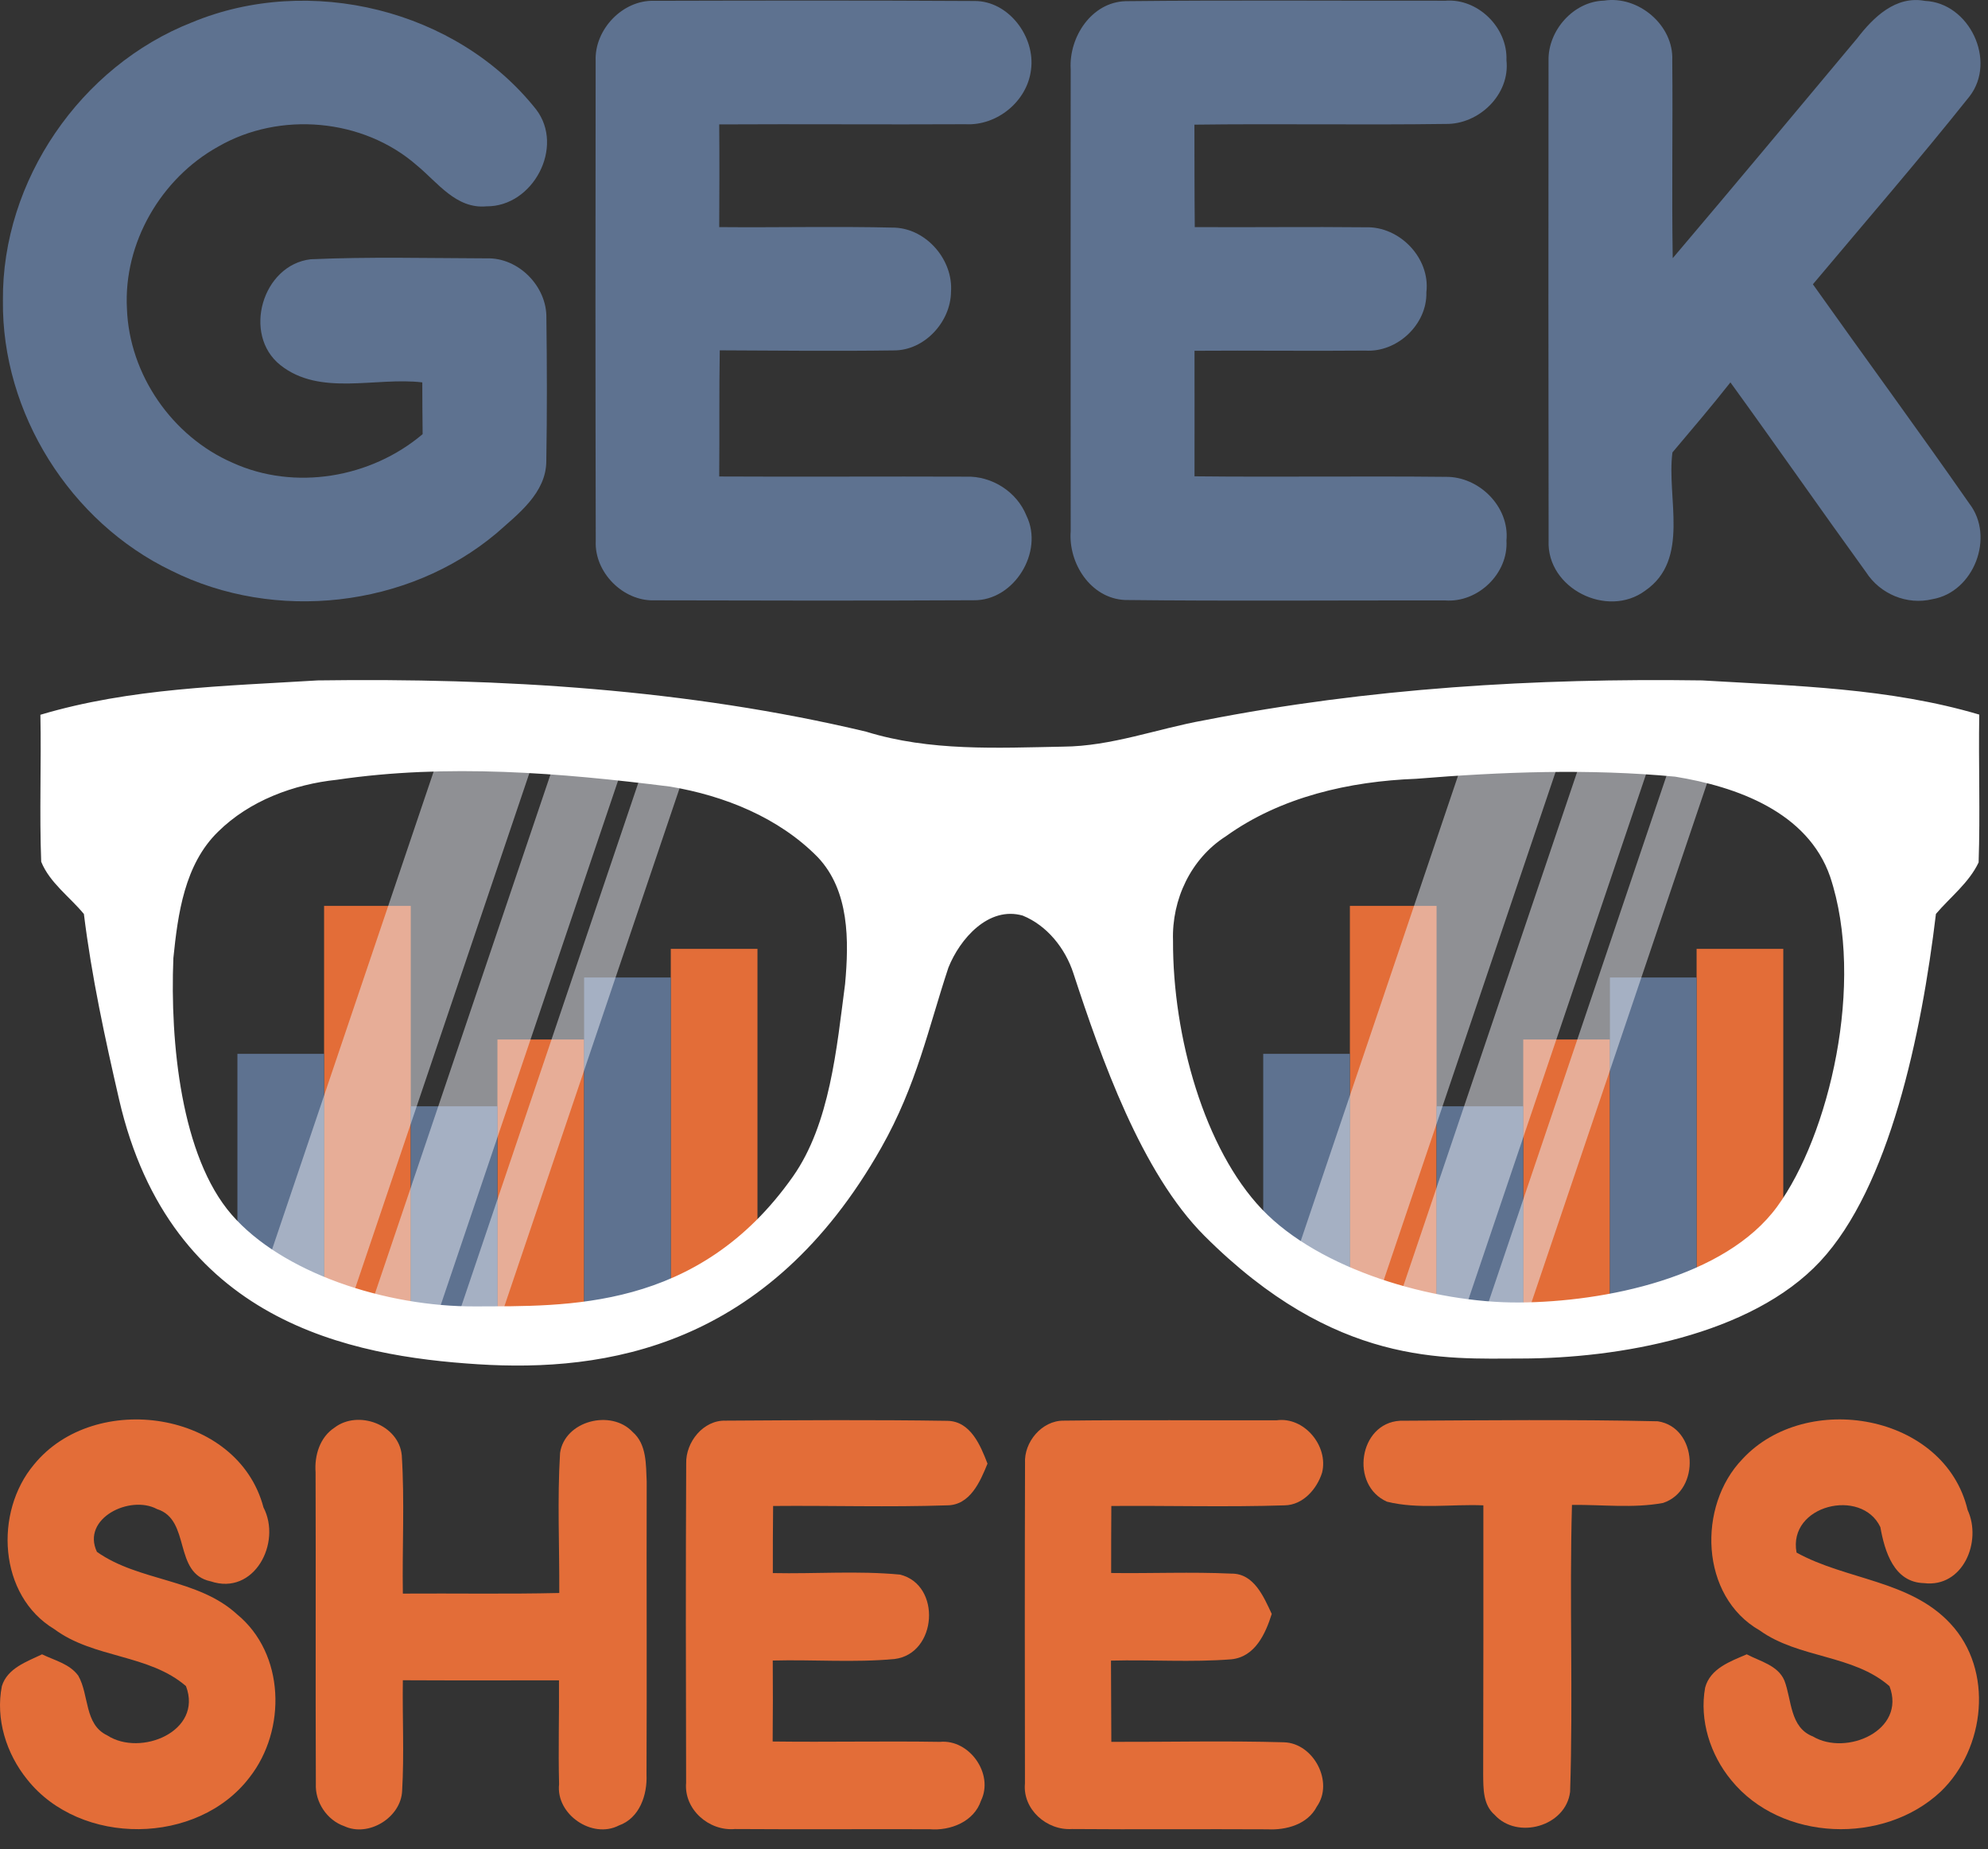 <?xml version="1.0" encoding="UTF-8" standalone="no"?><!DOCTYPE svg PUBLIC "-//W3C//DTD SVG 1.1//EN" "http://www.w3.org/Graphics/SVG/1.1/DTD/svg11.dtd"><svg width="100%" height="100%" viewBox="0 0 100 93" version="1.1" xmlns="http://www.w3.org/2000/svg" xmlns:xlink="http://www.w3.org/1999/xlink" xml:space="preserve" xmlns:serif="http://www.serif.com/" style="fill-rule:evenodd;clip-rule:evenodd;stroke-linejoin:round;stroke-miterlimit:2;"><rect x="0" y="0" width="100" height="93" fill="#333333" stroke="none"/><path d="M9.654,1.126c5.908,-2.456 13.32,-0.661 17.312,4.376c1.447,1.884 -0.152,4.899 -2.496,4.876c-1.527,0.143 -2.46,-1.205 -3.505,-2.063c-2.702,-2.366 -6.899,-2.728 -9.994,-0.938c-2.875,1.595 -4.764,4.845 -4.586,8.145c0.116,3.314 2.273,6.43 5.31,7.752c3.13,1.425 6.961,0.768 9.564,-1.438c-0.013,-0.87 -0.013,-1.737 -0.017,-2.603c-2.345,-0.281 -5.14,0.719 -7.141,-0.871c-1.929,-1.54 -0.898,-5.046 1.532,-5.322c2.947,-0.13 5.899,-0.054 8.85,-0.045c1.599,-0.049 3.032,1.411 3.001,3.001c0.031,2.393 0.036,4.795 -0.004,7.193c-0.005,1.608 -1.42,2.666 -2.51,3.635c-4.456,3.747 -11.141,4.479 -16.339,1.885c-5.095,-2.447 -8.551,-7.931 -8.484,-13.598c-0.053,-6.028 3.912,-11.788 9.507,-13.985Z" style="fill:#5e7290;"/><path d="M29.962,3.059c-0.062,-1.571 1.353,-3.067 2.939,-3.018c5.367,-0.014 10.739,-0.022 16.106,0.009c1.728,-0.018 3.086,1.808 2.854,3.465c-0.192,1.581 -1.706,2.818 -3.296,2.733c-4.13,0.022 -8.261,-0.014 -12.387,0.009c0.014,1.723 0.009,3.447 0,5.166c2.947,0.027 5.895,-0.045 8.842,0.027c1.607,0.076 2.933,1.639 2.817,3.233c-0.018,1.509 -1.335,2.951 -2.88,2.942c-2.916,0.041 -5.836,0.009 -8.752,-0.004c-0.036,2.117 -0.009,4.229 -0.027,6.345c4.135,0.023 8.279,-0.009 12.414,0.009c1.299,-0.044 2.559,0.759 3.041,1.965c0.888,1.817 -0.621,4.282 -2.657,4.251c-5.354,0.027 -10.708,0.018 -16.062,0.004c-1.572,0.05 -3.019,-1.406 -2.947,-2.982c-0.018,-8.051 -0.018,-16.102 -0.005,-24.154Z" style="fill:#5e7290;"/><path d="M53.857,3.47c-0.09,-1.607 1.049,-3.358 2.759,-3.411c5.363,-0.058 10.726,-0.014 16.089,-0.023c1.639,-0.129 3.139,1.358 3.072,2.992c0.192,1.724 -1.384,3.238 -3.063,3.206c-4.211,0.058 -8.422,-0.018 -12.633,0.036c0.005,1.719 0,3.434 0.018,5.153c2.867,0.018 5.729,-0.022 8.596,0.009c1.706,-0.058 3.26,1.55 3.054,3.269c0.045,1.616 -1.469,3.036 -3.072,2.933c-2.862,0.027 -5.729,-0.013 -8.591,0.009c-0,2.104 0.004,4.211 -0,6.314c4.211,0.045 8.421,-0.017 12.637,0.027c1.674,-0.022 3.215,1.501 3.054,3.206c0.103,1.657 -1.438,3.135 -3.081,3.01c-5.372,-0.009 -10.744,0.04 -16.111,-0.022c-1.719,-0.081 -2.849,-1.84 -2.728,-3.457c-0,-7.747 -0.009,-15.499 -0,-23.251Z" style="fill:#5e7290;"/><path d="M77.894,3.046c-0.032,-1.509 1.254,-2.974 2.786,-3.014c1.728,-0.272 3.519,1.237 3.438,3.005c0.032,3.318 -0.031,6.636 0.023,9.949c3.112,-3.666 6.189,-7.363 9.274,-11.052c0.817,-1.063 1.938,-2.166 3.416,-1.889c2.233,0.099 3.617,3.01 2.246,4.796c-2.554,3.206 -5.246,6.314 -7.885,9.458c2.612,3.684 5.291,7.327 7.872,11.034c1.29,1.674 0.228,4.447 -1.858,4.804c-1.281,0.309 -2.634,-0.259 -3.34,-1.357c-2.295,-3.17 -4.528,-6.381 -6.823,-9.547c-0.942,1.197 -1.933,2.358 -2.916,3.523c-0.303,2.291 0.907,5.385 -1.371,6.953c-1.902,1.411 -4.961,-0.112 -4.858,-2.514c-0.013,-8.051 -0.013,-16.102 -0.004,-24.149Z" style="fill:#5e7290;"/><path d="M1.715,73.657c3.049,-3.742 10.248,-2.72 11.538,2.161c0.929,1.782 -0.469,4.452 -2.652,3.72c-1.912,-0.398 -0.978,-3.095 -2.702,-3.635c-1.357,-0.732 -3.818,0.469 -3.023,2.152c2.117,1.496 5.073,1.331 7.046,3.139c2.416,1.979 2.497,5.819 0.634,8.199c-2.612,3.434 -8.511,3.487 -11.19,0.107c-1.049,-1.295 -1.598,-3.041 -1.272,-4.693c0.281,-0.907 1.254,-1.228 2.022,-1.599c0.63,0.308 1.389,0.478 1.822,1.076c0.554,0.965 0.295,2.452 1.456,3.001c1.675,1.09 4.827,-0.205 3.961,-2.478c-1.862,-1.612 -4.644,-1.393 -6.618,-2.862c-2.818,-1.688 -3.041,-5.895 -1.022,-8.288Z" style="fill:#e36d38;"/><path d="M16.825,71.808c1.188,-0.911 3.238,-0.152 3.385,1.389c0.147,2.313 0.018,4.639 0.054,6.957c2.621,-0.018 5.246,0.031 7.868,-0.031c0.013,-2.349 -0.103,-4.698 0.04,-7.042c0.232,-1.621 2.567,-2.215 3.653,-1.054c0.71,0.616 0.665,1.634 0.705,2.492c-0.013,4.912 0.013,9.824 -0.009,14.735c0.045,1.019 -0.344,2.193 -1.393,2.564c-1.344,0.692 -3.175,-0.563 -3.005,-2.077c-0.045,-1.741 0.009,-3.483 -0.005,-5.224c-2.616,-0 -5.238,0.009 -7.854,-0.005c-0.027,1.853 0.071,3.711 -0.036,5.564c-0.058,1.34 -1.688,2.344 -2.907,1.777c-0.875,-0.303 -1.478,-1.21 -1.433,-2.134c-0.023,-5.225 0.004,-10.449 -0.014,-15.669c-0.062,-0.844 0.215,-1.76 0.951,-2.242Z" style="fill:#e36d38;"/><path d="M34.517,73.612c-0.031,-1.076 0.862,-2.197 1.987,-2.157c3.715,-0.022 7.431,-0.049 11.146,0.009c1.17,0.014 1.67,1.237 2.023,2.153c-0.367,0.906 -0.88,2.103 -2.046,2.098c-2.911,0.099 -5.827,0.005 -8.738,0.032c-0.014,1.12 -0.014,2.246 -0.014,3.375c2.13,0.045 4.269,-0.125 6.395,0.076c2.098,0.509 1.88,3.984 -0.277,4.247c-2.032,0.188 -4.081,0.022 -6.122,0.076c0.009,1.357 0.009,2.715 -0.005,4.072c2.805,0.036 5.609,-0.027 8.413,0.018c1.487,-0.143 2.724,1.617 2.068,2.956c-0.353,1.063 -1.545,1.527 -2.586,1.438c-3.264,-0.009 -6.533,0.013 -9.792,-0.009c-1.309,0.116 -2.572,-0.987 -2.456,-2.331c-0.014,-5.354 -0.023,-10.703 0.004,-16.053Z" style="fill:#e36d38;"/><path d="M51.561,73.599c-0.062,-1.063 0.844,-2.148 1.934,-2.144c3.568,-0.044 7.14,-0.008 10.712,-0.017c1.398,-0.197 2.63,1.295 2.296,2.634c-0.259,0.822 -0.961,1.63 -1.885,1.643c-2.902,0.094 -5.809,0.009 -8.716,0.032c-0.009,1.125 -0.009,2.246 -0.009,3.371c2.018,0.027 4.037,-0.062 6.05,0.031c1.135,-0.013 1.626,1.17 2.028,2.028c-0.313,0.995 -0.835,2.152 -2.019,2.281c-2.018,0.161 -4.045,0.014 -6.068,0.067c0.009,1.362 0.009,2.724 0.018,4.086c2.898,0.009 5.796,-0.062 8.689,0.022c1.483,0.045 2.519,2.001 1.648,3.233c-0.464,0.902 -1.545,1.193 -2.487,1.144c-3.278,-0.018 -6.555,0.013 -9.833,-0.014c-1.264,0.081 -2.487,-0.991 -2.362,-2.295c-0.009,-5.367 -0.013,-10.735 0.004,-16.102Z" style="fill:#e36d38;"/><path d="M69.771,75.532c-1.88,-0.826 -1.42,-3.956 0.657,-4.072c4.318,-0.022 8.645,-0.072 12.963,0.027c2.009,0.308 2.17,3.478 0.263,4.108c-1.505,0.277 -3.059,0.08 -4.581,0.098c-0.134,4.809 0.062,9.627 -0.094,14.432c-0.21,1.737 -2.653,2.42 -3.796,1.157c-0.589,-0.509 -0.567,-1.322 -0.576,-2.023c0.014,-4.515 0.009,-9.029 0.009,-13.544c-1.612,-0.067 -3.273,0.206 -4.845,-0.183Z" style="fill:#e36d38;"/><path d="M87.651,73.384c3.206,-3.465 10.172,-2.281 11.324,2.564c0.732,1.58 -0.228,3.92 -2.197,3.679c-1.514,-0.04 -1.974,-1.599 -2.193,-2.818c-0.946,-1.996 -4.662,-1.111 -4.215,1.282c2.496,1.38 5.716,1.384 7.743,3.577c2.183,2.34 1.755,6.278 -0.482,8.435c-2.858,2.701 -8.034,2.532 -10.548,-0.567c-1.053,-1.277 -1.607,-3.01 -1.312,-4.653c0.259,-0.969 1.277,-1.322 2.094,-1.675c0.665,0.353 1.567,0.55 1.893,1.318c0.375,0.973 0.268,2.362 1.434,2.813c1.679,1 4.706,-0.299 3.853,-2.528c-1.822,-1.598 -4.568,-1.393 -6.533,-2.808c-3,-1.715 -3.143,-6.261 -0.861,-8.619Z" style="fill:#e36d38;"/><g><g><path d="M89.702,47.724l0,17.28l-4.36,0.96l0,-18.24l4.36,0Z" style="fill:#e36d38;"/><rect x="76.622" y="52.284" width="4.36" height="15.36" style="fill:#e36d38;"/><rect x="67.902" y="45.564" width="4.36" height="20.88" style="fill:#e36d38;"/><path d="M85.342,49.164l0,17.76l-4.36,0.48l0,-18.24l4.36,0Z" style="fill:#5e7290;"/><rect x="72.262" y="55.644" width="4.36" height="11.76" style="fill:#5e7290;"/><path d="M67.902,53.004l0,12.72l-4.36,-2.4l0,-10.32l4.36,0Z" style="fill:#5e7290;"/></g><g><path d="M78.937,36.791l-9.811,29.012l-4.345,-1.469l9.811,-29.013l4.345,1.47Z" style="fill:#eceff7;fill-opacity:0.5;"/><path d="M83.826,35.905l-10.704,31.652l-3.145,-1.063l10.704,-31.653l3.145,1.064Z" style="fill:#eceff7;fill-opacity:0.5;"/><path d="M86.78,36.699l-10.461,30.932l-1.944,-0.657l10.46,-30.933l1.945,0.658Z" style="fill:#eceff7;fill-opacity:0.5;"/></g></g><g><g><path d="M38.102,47.724l0,17.28l-4.36,0.96l0,-18.24l4.36,0Z" style="fill:#e36d38;"/><rect x="25.022" y="52.284" width="4.36" height="15.36" style="fill:#e36d38;"/><rect x="16.302" y="45.564" width="4.36" height="20.88" style="fill:#e36d38;"/><path d="M33.742,49.164l0,17.76l-4.36,0.48l0,-18.24l4.36,0Z" style="fill:#5e7290;"/><rect x="20.662" y="55.644" width="4.36" height="11.76" style="fill:#5e7290;"/><path d="M16.302,53.004l0,12.72l-4.36,-2.4l0,-10.32l4.36,0Z" style="fill:#5e7290;"/></g><g><path d="M27.337,36.791l-9.811,29.012l-4.345,-1.469l9.811,-29.013l4.345,1.47Z" style="fill:#eceff7;fill-opacity:0.5;"/><path d="M32.226,35.905l-10.704,31.652l-3.145,-1.063l10.704,-31.653l3.145,1.064Z" style="fill:#eceff7;fill-opacity:0.5;"/><path d="M35.18,36.699l-10.461,30.932l-1.944,-0.657l10.46,-30.933l1.945,0.658Z" style="fill:#eceff7;fill-opacity:0.5;"/></g></g><path d="M15.977,34.223c9.243,-0.129 18.571,0.433 27.587,2.577c3.211,0.996 6.6,0.817 9.913,0.754c2.434,-0.017 4.729,-0.902 7.1,-1.326c8.239,-1.616 16.66,-2.125 25.042,-2.005c4.671,0.277 9.422,0.38 13.941,1.719c-0.041,2.479 0.053,4.957 -0.032,7.435c-0.482,1.023 -1.424,1.742 -2.147,2.59c-0.728,6.095 -2.346,13.751 -5.823,17.478c-3.477,3.727 -10.168,4.881 -15.041,4.885c-3.836,0.003 -9.337,0.419 -15.931,-6.171c-3.18,-3.179 -5.198,-8.949 -6.595,-13.213c-0.407,-1.246 -1.318,-2.394 -2.546,-2.894c-1.723,-0.491 -3.161,1.174 -3.737,2.612c-1.014,3.055 -1.591,5.899 -3.376,9.056c-5.7,10.08 -13.897,11.304 -20.288,10.899c-6.391,-0.405 -15.472,-2.114 -18.056,-13.328c-0.71,-3.081 -1.38,-6.176 -1.768,-9.319c-0.715,-0.867 -1.724,-1.577 -2.148,-2.63c-0.094,-2.461 0.009,-4.93 -0.04,-7.391c4.519,-1.348 9.274,-1.442 13.945,-1.728Zm45.69,7.837c-1.764,1.125 -2.729,3.179 -2.662,5.247c-0.018,4.831 1.584,10.491 4.483,13.525c2.9,3.035 8.597,4.704 12.914,4.68c4.318,-0.023 10.382,-1.25 12.991,-4.82c2.609,-3.57 4.447,-11.251 2.665,-16.6c-1.125,-3.247 -4.698,-4.528 -7.797,-5.028c-4.331,-0.407 -8.698,-0.246 -13.025,0.107c-3.349,0.125 -6.81,0.906 -9.569,2.889Zm-50.696,-0.228c-1.688,1.643 -2.023,4.126 -2.25,6.354c-0.174,4.265 0.395,9.982 2.927,12.902c2.531,2.92 7.719,4.643 12.263,4.621c4.554,-0.023 11.191,0.257 15.971,-6.527c1.868,-2.65 2.204,-6.463 2.628,-9.696c0.197,-2.17 0.223,-4.689 -1.38,-6.377c-1.964,-1.996 -4.702,-3.09 -7.421,-3.545c-5.542,-0.697 -11.217,-1.161 -16.763,-0.344c-2.175,0.228 -4.398,1.054 -5.975,2.612Z" style="fill:#fff;"/></svg>
